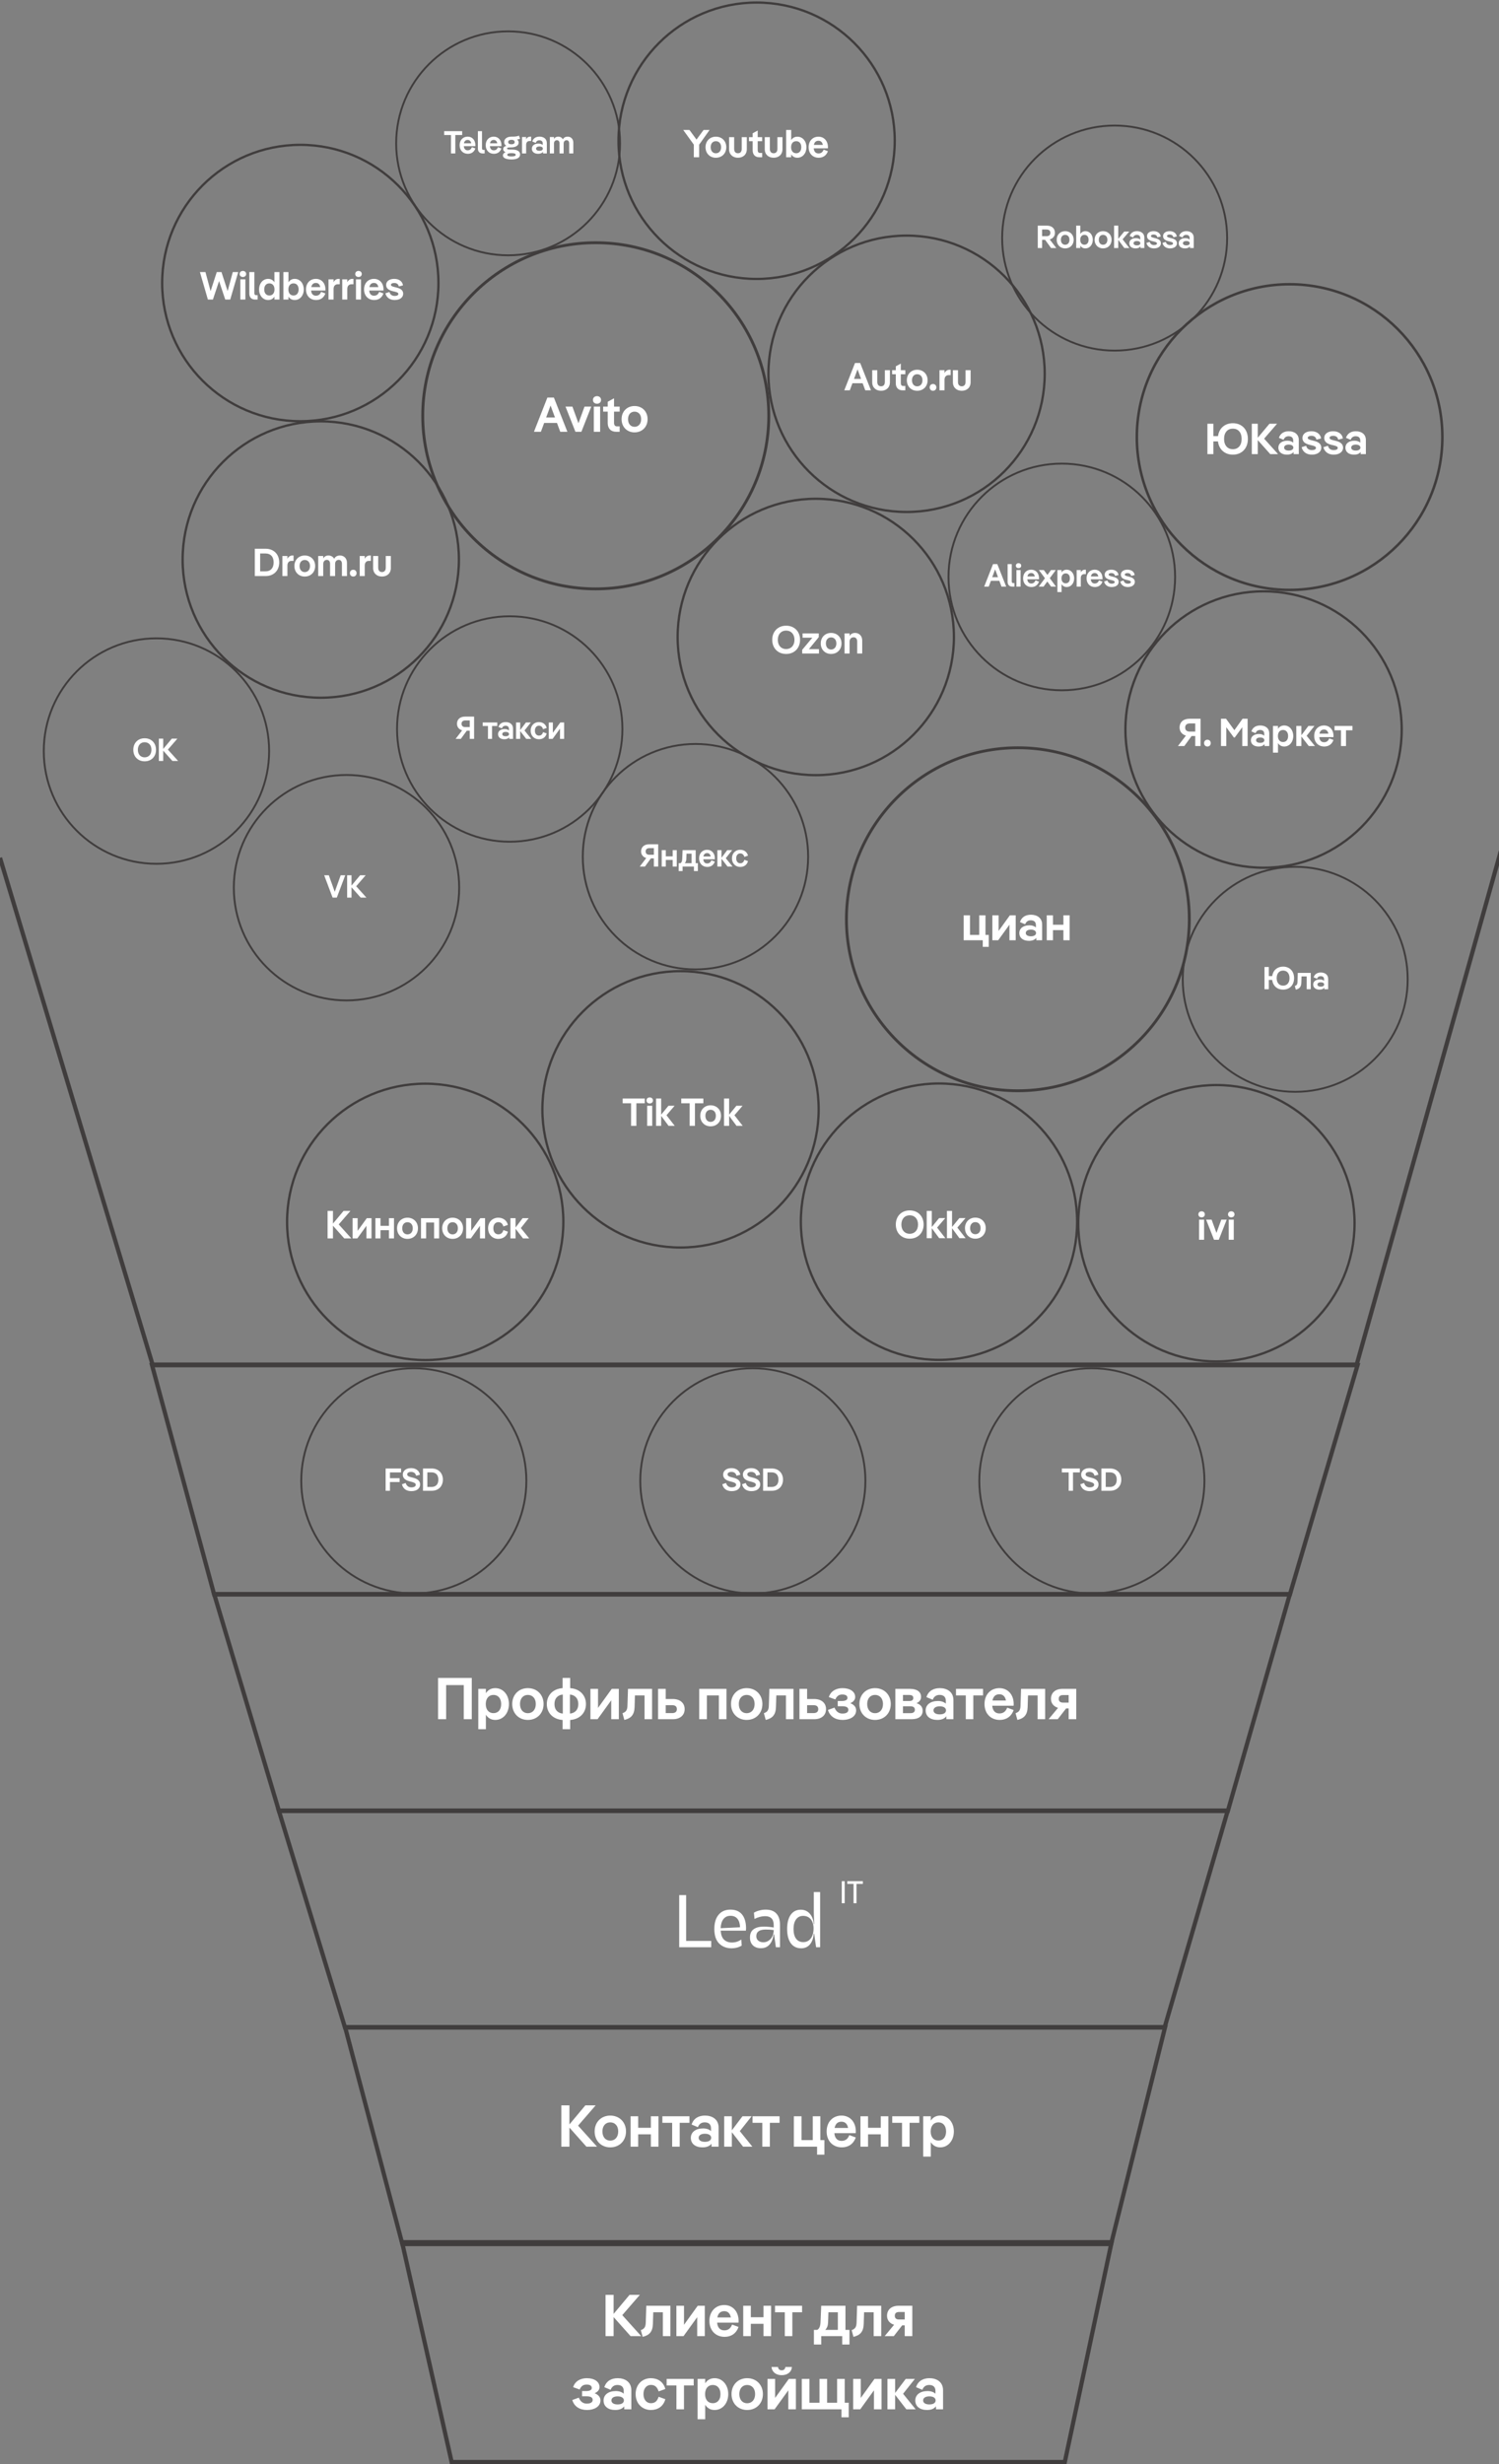 <?xml version="1.0" encoding="UTF-8"?> <svg xmlns="http://www.w3.org/2000/svg" width="328" height="539" viewBox="0 0 328 539" fill="none"><rect x="0" y="0" width="328" height="539" fill="#808080" stroke="none"/> <g clip-path="url(#clip0_305_1683)"> <g clip-path="url(#clip1_305_1683)"> <circle cx="111.535" cy="159.461" r="24.657" stroke="#403D3D" stroke-width="0.41"></circle> <path d="M103.737 156.745V161.621H102.789V159.838H102.134L100.839 161.621H99.696L101.124 159.754C100.435 159.559 99.996 159.037 99.996 158.319C99.996 157.337 100.678 156.745 101.786 156.745H103.737ZM101.835 159.044H102.789V157.588H101.835C101.312 157.588 100.992 157.825 100.992 158.319C100.992 158.8 101.305 159.044 101.835 159.044ZM107.664 161.621H106.772V158.807H105.616V158.034H108.813V158.807H107.664V161.621ZM110.65 157.95C111.513 157.95 112.259 158.396 112.259 159.364V161.621H111.423V161.273C111.207 161.558 110.838 161.705 110.364 161.705C109.528 161.705 108.978 161.287 108.978 160.583C108.978 159.907 109.549 159.469 110.427 159.469C110.838 159.469 111.151 159.587 111.36 159.782V159.455C111.36 158.974 111.082 158.751 110.615 158.751C110.218 158.751 109.946 158.96 109.814 159.322L109.068 159.009C109.312 158.25 109.939 157.95 110.65 157.95ZM110.643 161.05C111.082 161.05 111.381 160.883 111.381 160.576C111.381 160.27 111.082 160.096 110.643 160.096C110.204 160.096 109.904 160.27 109.904 160.576C109.904 160.883 110.204 161.05 110.643 161.05ZM114.767 159.789L116.251 161.621H115.15L113.826 159.914V161.621H112.921V158.034H113.826V159.691L115.08 158.034H116.16L114.767 159.789ZM117.912 161.705C116.895 161.705 116.115 160.945 116.115 159.824C116.115 158.702 116.895 157.95 117.912 157.95C118.706 157.95 119.389 158.347 119.625 159.225L118.831 159.51C118.657 158.96 118.365 158.744 117.912 158.744C117.459 158.744 117.041 159.099 117.041 159.824C117.041 160.548 117.459 160.904 117.912 160.904C118.365 160.904 118.657 160.695 118.831 160.144L119.625 160.43C119.389 161.308 118.706 161.705 117.912 161.705ZM120.077 161.621V158.034H120.976V160.284L122.599 158.034H123.435V161.621H122.536V159.385L120.92 161.621H120.077Z" fill="white"></path> </g> <g clip-path="url(#clip2_305_1683)"> <circle cx="75.817" cy="194.173" r="24.657" stroke="#403D3D" stroke-width="0.41"></circle> <path d="M73.248 195.073L74.544 191.457H75.54L73.701 196.333H72.774L70.935 191.457H71.952L73.248 195.073ZM77.937 193.854L80.173 196.333H78.919L76.913 194.083V196.333H75.959V191.457H76.913V193.707L78.794 191.457H80.013L77.937 193.854Z" fill="white"></path> </g> <g clip-path="url(#clip3_305_1683)"> <circle cx="34.233" cy="164.287" r="24.657" stroke="#403D3D" stroke-width="0.41"></circle> <path d="M31.649 166.53C30.193 166.53 29.169 165.506 29.169 164.009C29.169 162.511 30.193 161.487 31.649 161.487C33.112 161.487 34.136 162.511 34.136 164.009C34.136 165.506 33.112 166.53 31.649 166.53ZM31.649 165.66C32.52 165.66 33.14 165.04 33.14 164.009C33.14 162.978 32.52 162.358 31.649 162.358C30.785 162.358 30.165 162.978 30.165 164.009C30.165 165.04 30.785 165.66 31.649 165.66ZM36.737 163.967L38.974 166.447H37.72L35.714 164.197V166.447H34.759V161.57H35.714V163.821L37.594 161.57H38.813L36.737 163.967Z" fill="white"></path> </g> <g clip-path="url(#clip4_305_1683)"> <circle cx="276.482" cy="159.575" r="30.227" stroke="#403D3D" stroke-width="0.502"></circle> <path d="M262.696 157.212V163.19H261.534V161.004H260.731L259.143 163.19H257.742L259.493 160.902C258.648 160.662 258.11 160.022 258.11 159.142C258.11 157.938 258.947 157.212 260.304 157.212H262.696ZM260.364 160.031H261.534V158.246H260.364C259.724 158.246 259.331 158.536 259.331 159.142C259.331 159.732 259.715 160.031 260.364 160.031ZM264.202 163.293C263.766 163.293 263.467 162.977 263.467 162.55C263.467 162.114 263.766 161.807 264.202 161.807C264.629 161.807 264.928 162.114 264.928 162.55C264.928 162.977 264.629 163.293 264.202 163.293ZM270.097 159.723L271.89 157.212H272.992V163.19H271.822V159.074L270.182 161.32H269.986L268.329 159.074V163.19H267.168V157.212H268.27L270.097 159.723ZM275.757 158.69C276.816 158.69 277.73 159.236 277.73 160.423V163.19H276.705V162.763C276.44 163.113 275.988 163.293 275.407 163.293C274.382 163.293 273.708 162.78 273.708 161.918C273.708 161.089 274.408 160.551 275.484 160.551C275.988 160.551 276.372 160.697 276.628 160.936V160.534C276.628 159.945 276.287 159.672 275.714 159.672C275.228 159.672 274.895 159.928 274.732 160.372L273.819 159.988C274.117 159.057 274.886 158.69 275.757 158.69ZM275.749 162.49C276.287 162.49 276.654 162.285 276.654 161.909C276.654 161.534 276.287 161.32 275.749 161.32C275.211 161.32 274.843 161.534 274.843 161.909C274.843 162.285 275.211 162.49 275.749 162.49ZM281.009 158.69C282.145 158.69 282.982 159.672 282.982 160.987C282.982 162.311 282.145 163.293 281.009 163.293C280.352 163.293 279.916 162.977 279.643 162.541V164.633H278.541V158.792H279.643V159.424C279.916 158.997 280.352 158.69 281.009 158.69ZM280.744 162.311C281.394 162.311 281.855 161.841 281.855 160.996C281.855 160.15 281.394 159.672 280.744 159.672C280.087 159.672 279.626 160.15 279.626 160.996C279.626 161.841 280.087 162.311 280.744 162.311ZM285.908 160.944L287.727 163.19H286.378L284.755 161.098V163.19H283.645V158.792H284.755V160.825L286.292 158.792H287.616L285.908 160.944ZM291.788 160.978C291.788 161.055 291.788 161.158 291.779 161.235H288.679C288.747 162.012 289.157 162.353 289.721 162.353C290.242 162.353 290.618 162.114 290.848 161.516L291.779 161.858C291.437 162.849 290.66 163.293 289.764 163.293C288.466 163.293 287.56 162.37 287.56 160.987C287.56 159.621 288.448 158.69 289.712 158.69C290.934 158.69 291.788 159.612 291.788 160.978ZM289.712 159.578C289.174 159.578 288.833 159.877 288.713 160.483H290.669C290.549 159.86 290.199 159.578 289.712 159.578ZM294.522 163.19H293.429V159.74H292.011V158.792H295.931V159.74H294.522V163.19Z" fill="white"></path> </g> <g clip-path="url(#clip5_305_1683)"> <circle cx="283.407" cy="214.213" r="24.609" stroke="#403D3D" stroke-width="0.409"></circle> <path d="M280.758 211.436C282.17 211.436 283.164 212.416 283.164 213.952C283.164 215.489 282.17 216.469 280.758 216.469C279.479 216.469 278.533 215.656 278.373 214.349H277.636V216.386H276.684V211.519H277.636V213.507H278.38C278.554 212.228 279.493 211.436 280.758 211.436ZM280.758 215.6C281.579 215.6 282.163 215.023 282.163 213.952C282.163 212.882 281.579 212.305 280.758 212.305C279.945 212.305 279.354 212.882 279.354 213.952C279.354 215.023 279.945 215.6 280.758 215.6ZM286.813 212.805V216.386H285.923V213.577H284.79L284.748 214.947C284.721 215.851 284.345 216.282 283.539 216.469L283.323 215.677C283.726 215.538 283.893 215.322 283.907 214.787L283.97 212.805H286.813ZM289.013 212.722C289.876 212.722 290.62 213.167 290.62 214.133V216.386H289.785V216.038C289.57 216.323 289.201 216.469 288.728 216.469C287.894 216.469 287.345 216.052 287.345 215.35C287.345 214.676 287.915 214.238 288.791 214.238C289.201 214.238 289.514 214.356 289.723 214.55V214.224C289.723 213.744 289.445 213.521 288.979 213.521C288.582 213.521 288.311 213.73 288.179 214.092L287.435 213.779C287.679 213.021 288.304 212.722 289.013 212.722ZM289.006 215.816C289.445 215.816 289.743 215.649 289.743 215.343C289.743 215.037 289.445 214.863 289.006 214.863C288.568 214.863 288.27 215.037 288.27 215.343C288.27 215.649 288.568 215.816 289.006 215.816Z" fill="white"></path> </g> <g clip-path="url(#clip6_305_1683)"> <circle cx="222.723" cy="201.076" r="37.513" stroke="#403D3D" stroke-width="0.623"></circle> <path d="M215.635 200.212V204.494H216.356V207.112H215.042V205.67H210.866V200.212H212.244V204.494H214.268V200.212H215.635ZM217.138 205.67V200.212H218.505V203.635L220.975 200.212H222.246V205.67H220.879V202.268L218.42 205.67H217.138ZM225.585 200.085C226.899 200.085 228.033 200.763 228.033 202.236V205.67H226.762V205.14C226.433 205.575 225.871 205.797 225.151 205.797C223.879 205.797 223.042 205.162 223.042 204.091C223.042 203.063 223.911 202.395 225.246 202.395C225.871 202.395 226.348 202.576 226.666 202.872V202.374C226.666 201.643 226.242 201.304 225.532 201.304C224.928 201.304 224.515 201.622 224.313 202.173L223.179 201.696C223.55 200.541 224.504 200.085 225.585 200.085ZM225.575 204.801C226.242 204.801 226.698 204.547 226.698 204.081C226.698 203.614 226.242 203.349 225.575 203.349C224.907 203.349 224.451 203.614 224.451 204.081C224.451 204.547 224.907 204.801 225.575 204.801ZM232.686 202.279V200.212H234.053V205.67H232.686V203.455H230.408V205.67H229.04V200.212H230.408V202.279H232.686Z" fill="white"></path> </g> <g clip-path="url(#clip7_305_1683)"> <circle cx="152.174" cy="187.391" r="24.657" stroke="#403D3D" stroke-width="0.41"></circle> <path d="M144.022 184.674V189.551H143.074V187.767H142.419L141.124 189.551H139.981L141.409 187.684C140.72 187.489 140.281 186.966 140.281 186.249C140.281 185.267 140.963 184.674 142.071 184.674H144.022ZM142.12 186.973H143.074V185.517H142.12C141.597 185.517 141.277 185.754 141.277 186.249C141.277 186.729 141.59 186.973 142.12 186.973ZM147.187 187.322V185.963H148.086V189.551H147.187V188.095H145.689V189.551H144.791V185.963H145.689V187.322H147.187ZM152.225 185.963V188.812H152.699V190.54H151.842V189.551H149.362V190.54H148.498V188.812H148.888C149.104 188.701 149.258 188.422 149.278 187.907L149.362 185.963H152.225ZM150.212 186.736L150.17 187.949C150.156 188.318 150.045 188.603 149.836 188.812H151.326V186.736H150.212ZM156.419 187.747C156.419 187.809 156.419 187.893 156.412 187.955H153.883C153.939 188.589 154.273 188.868 154.733 188.868C155.158 188.868 155.465 188.673 155.653 188.185L156.412 188.464C156.133 189.272 155.5 189.634 154.768 189.634C153.709 189.634 152.971 188.882 152.971 187.753C152.971 186.639 153.695 185.88 154.726 185.88C155.722 185.88 156.419 186.632 156.419 187.747ZM154.726 186.604C154.287 186.604 154.009 186.848 153.911 187.342H155.506C155.409 186.834 155.123 186.604 154.726 186.604ZM158.814 187.719L160.298 189.551H159.197L157.873 187.844V189.551H156.968V185.963H157.873V187.621L159.127 185.963H160.207L158.814 187.719ZM161.959 189.634C160.942 189.634 160.161 188.875 160.161 187.753C160.161 186.632 160.942 185.88 161.959 185.88C162.753 185.88 163.436 186.277 163.672 187.154L162.878 187.44C162.704 186.89 162.412 186.674 161.959 186.674C161.506 186.674 161.088 187.029 161.088 187.753C161.088 188.478 161.506 188.833 161.959 188.833C162.412 188.833 162.704 188.624 162.878 188.074L163.672 188.36C163.436 189.237 162.753 189.634 161.959 189.634Z" fill="white"></path> </g> <g clip-path="url(#clip8_305_1683)"> <circle cx="205.46" cy="267.228" r="30.227" stroke="#403D3D" stroke-width="0.502"></circle> <path d="M199.051 270.945C197.267 270.945 196.011 269.69 196.011 267.854C196.011 266.018 197.267 264.762 199.051 264.762C200.845 264.762 202.1 266.018 202.1 267.854C202.1 269.69 200.845 270.945 199.051 270.945ZM199.051 269.878C200.119 269.878 200.879 269.118 200.879 267.854C200.879 266.59 200.119 265.83 199.051 265.83C197.992 265.83 197.232 266.59 197.232 267.854C197.232 269.118 197.992 269.878 199.051 269.878ZM205.05 268.52L206.861 270.843H205.511L203.889 268.656V270.843H202.779V264.865H203.889V268.392L205.486 266.445H206.835L205.05 268.52ZM209.479 268.52L211.289 270.843H209.94L208.317 268.656V270.843H207.207V264.865H208.317V268.392L209.914 266.445H211.263L209.479 268.52ZM213.41 270.945C212.112 270.945 211.147 270.006 211.147 268.639C211.147 267.281 212.112 266.342 213.41 266.342C214.725 266.342 215.69 267.281 215.69 268.639C215.69 270.006 214.725 270.945 213.41 270.945ZM213.41 269.972C214.068 269.972 214.563 269.485 214.563 268.639C214.563 267.802 214.068 267.324 213.41 267.324C212.761 267.324 212.275 267.802 212.275 268.639C212.275 269.485 212.761 269.972 213.41 269.972Z" fill="white"></path> </g> <g clip-path="url(#clip9_305_1683)"> <circle cx="178.501" cy="139.328" r="30.227" stroke="#403D3D" stroke-width="0.502"></circle> <path d="M172.013 143.045C170.228 143.045 168.973 141.79 168.973 139.954C168.973 138.118 170.228 136.863 172.013 136.863C173.807 136.863 175.062 138.118 175.062 139.954C175.062 141.79 173.807 143.045 172.013 143.045ZM172.013 141.978C173.081 141.978 173.841 141.218 173.841 139.954C173.841 138.69 173.081 137.93 172.013 137.93C170.954 137.93 170.194 138.69 170.194 139.954C170.194 141.218 170.954 141.978 172.013 141.978ZM179.156 139.365L176.996 141.995H179.199V142.943H175.527V142.14L177.747 139.493H175.612V138.545H179.156V139.365ZM181.852 143.045C180.554 143.045 179.589 142.106 179.589 140.74C179.589 139.382 180.554 138.442 181.852 138.442C183.167 138.442 184.132 139.382 184.132 140.74C184.132 142.106 183.167 143.045 181.852 143.045ZM181.852 142.072C182.51 142.072 183.005 141.585 183.005 140.74C183.005 139.903 182.51 139.424 181.852 139.424C181.203 139.424 180.716 139.903 180.716 140.74C180.716 141.585 181.203 142.072 181.852 142.072ZM187.103 138.442C188 138.442 188.666 139.1 188.666 140.108V142.943H187.564V140.296C187.564 139.723 187.24 139.399 186.796 139.399C186.275 139.399 185.899 139.749 185.899 140.355V142.943H184.797V138.545H185.899V139.117C186.164 138.639 186.608 138.442 187.103 138.442Z" fill="white"></path> </g> <g clip-path="url(#clip10_305_1683)"> <circle cx="148.907" cy="242.654" r="30.227" stroke="#403D3D" stroke-width="0.502"></circle> <path d="M136.248 240.292H141.082V241.333H139.246V246.269H138.084V241.333H136.248V240.292ZM142.165 241.368C141.772 241.368 141.456 241.129 141.456 240.71C141.456 240.3 141.772 240.044 142.165 240.044C142.558 240.044 142.874 240.3 142.874 240.71C142.874 241.129 142.558 241.368 142.165 241.368ZM141.61 241.871H142.712V246.269H141.61V241.871ZM145.833 243.947L147.643 246.269H146.294L144.672 244.083V246.269H143.561V240.292H144.672V243.819L146.269 241.871H147.618L145.833 243.947ZM149.066 240.292H153.9V241.333H152.064V246.269H150.902V241.333H149.066V240.292ZM155.486 246.372C154.188 246.372 153.223 245.433 153.223 244.066C153.223 242.708 154.188 241.769 155.486 241.769C156.801 241.769 157.766 242.708 157.766 244.066C157.766 245.433 156.801 246.372 155.486 246.372ZM155.486 245.398C156.143 245.398 156.639 244.912 156.639 244.066C156.639 243.229 156.143 242.751 155.486 242.751C154.837 242.751 154.35 243.229 154.35 244.066C154.35 244.912 154.837 245.398 155.486 245.398ZM160.703 243.947L162.513 246.269H161.164L159.541 244.083V246.269H158.431V240.292H159.541V243.819L161.138 241.871H162.487L160.703 243.947Z" fill="white"></path> </g> <g clip-path="url(#clip11_305_1683)"> <circle cx="93.042" cy="267.269" r="30.227" stroke="#403D3D" stroke-width="0.502"></circle> <path d="M74.119 267.826L76.877 270.884H75.331L72.857 268.109V270.884H71.68V264.871H72.857V267.645L75.176 264.871H76.679L74.119 267.826ZM77.147 270.884V266.46H78.255V269.235L80.257 266.46H81.288V270.884H80.18V268.126L78.187 270.884H77.147ZM85.102 268.135V266.46H86.21V270.884H85.102V269.089H83.255V270.884H82.147V266.46H83.255V268.135H85.102ZM89.158 270.987C87.853 270.987 86.882 270.042 86.882 268.668C86.882 267.302 87.853 266.357 89.158 266.357C90.481 266.357 91.452 267.302 91.452 268.668C91.452 270.042 90.481 270.987 89.158 270.987ZM89.158 270.008C89.82 270.008 90.318 269.518 90.318 268.668C90.318 267.826 89.82 267.345 89.158 267.345C88.506 267.345 88.016 267.826 88.016 268.668C88.016 269.518 88.506 270.008 89.158 270.008ZM93.238 270.884H92.121V266.46H96.09V270.884H94.981V267.413H93.238V270.884ZM99.032 270.987C97.726 270.987 96.756 270.042 96.756 268.668C96.756 267.302 97.726 266.357 99.032 266.357C100.355 266.357 101.325 267.302 101.325 268.668C101.325 270.042 100.355 270.987 99.032 270.987ZM99.032 270.008C99.693 270.008 100.192 269.518 100.192 268.668C100.192 267.826 99.693 267.345 99.032 267.345C98.379 267.345 97.889 267.826 97.889 268.668C97.889 269.518 98.379 270.008 99.032 270.008ZM101.995 270.884V266.46H103.103V269.235L105.104 266.46H106.135V270.884H105.027V268.126L103.034 270.884H101.995ZM109.021 270.987C107.767 270.987 106.805 270.051 106.805 268.668C106.805 267.285 107.767 266.357 109.021 266.357C110.001 266.357 110.843 266.847 111.135 267.929L110.155 268.281C109.941 267.602 109.58 267.336 109.021 267.336C108.463 267.336 107.948 267.774 107.948 268.668C107.948 269.561 108.463 269.999 109.021 269.999C109.58 269.999 109.941 269.741 110.155 269.063L111.135 269.415C110.843 270.497 110.001 270.987 109.021 270.987ZM113.968 268.625L115.798 270.884H114.441L112.809 268.779V270.884H111.692V266.46H112.809V268.504L114.355 266.46H115.686L113.968 268.625Z" fill="white"></path> </g> <g clip-path="url(#clip12_305_1683)"> <g clip-path="url(#clip13_305_1683)"> <circle cx="165.556" cy="30.787" r="30.227" stroke="#403D3D" stroke-width="0.502"></circle> <path d="M153.95 28.424H155.266L152.985 31.635V34.402H151.816V31.635L149.493 28.424H150.859L152.405 30.533L153.95 28.424ZM156.639 34.504C155.341 34.504 154.376 33.565 154.376 32.199C154.376 30.841 155.341 29.901 156.639 29.901C157.955 29.901 158.92 30.841 158.92 32.199C158.92 33.565 157.955 34.504 156.639 34.504ZM156.639 33.531C157.297 33.531 157.792 33.044 157.792 32.199C157.792 31.362 157.297 30.884 156.639 30.884C155.99 30.884 155.504 31.362 155.504 32.199C155.504 33.044 155.99 33.531 156.639 33.531ZM161.472 34.504C160.37 34.504 159.533 33.813 159.533 32.634V30.004H160.644V32.566C160.644 33.223 160.994 33.522 161.472 33.522C161.959 33.522 162.3 33.223 162.3 32.566V30.004H163.411V32.634C163.411 33.813 162.582 34.504 161.472 34.504ZM166.775 30.004V30.884H165.793V32.822C165.793 33.24 165.964 33.454 166.305 33.454H166.775V34.402H166.169C165.229 34.402 164.691 33.813 164.691 32.873V30.884H163.889V30.004H164.691V29.158L165.793 28.552V30.004H166.775ZM169.278 34.504C168.176 34.504 167.339 33.813 167.339 32.634V30.004H168.45V32.566C168.45 33.223 168.8 33.522 169.278 33.522C169.765 33.522 170.106 33.223 170.106 32.566V30.004H171.216V32.634C171.216 33.813 170.388 34.504 169.278 34.504ZM174.487 29.901C175.623 29.901 176.46 30.884 176.46 32.199C176.46 33.522 175.623 34.504 174.487 34.504C173.83 34.504 173.394 34.197 173.121 33.77V34.402H172.019V28.424H173.121V30.653C173.394 30.217 173.83 29.901 174.487 29.901ZM174.222 33.522C174.871 33.522 175.333 33.044 175.333 32.199C175.333 31.353 174.871 30.884 174.222 30.884C173.565 30.884 173.104 31.353 173.104 32.199C173.104 33.044 173.565 33.522 174.222 33.522ZM181.162 32.19C181.162 32.267 181.162 32.369 181.154 32.446H178.054C178.122 33.223 178.532 33.565 179.096 33.565C179.617 33.565 179.992 33.326 180.223 32.728L181.154 33.07C180.812 34.06 180.035 34.504 179.138 34.504C177.84 34.504 176.935 33.582 176.935 32.199C176.935 30.832 177.823 29.901 179.087 29.901C180.308 29.901 181.162 30.824 181.162 32.19ZM179.087 30.79C178.549 30.79 178.208 31.088 178.088 31.695H180.044C179.924 31.071 179.574 30.79 179.087 30.79Z" fill="white"></path> </g> <g clip-path="url(#clip14_305_1683)"> <circle cx="70.187" cy="122.393" r="30.227" stroke="#403D3D" stroke-width="0.502"></circle> <path d="M58.118 120.03C59.869 120.03 61.098 121.209 61.098 123.019C61.098 124.83 59.869 126.008 58.118 126.008H55.752V120.03H58.118ZM56.922 124.975H58.05C59.262 124.975 59.877 124.215 59.877 123.019C59.877 121.824 59.262 121.064 58.05 121.064H56.922V124.975ZM64 121.508H64.231V122.686H63.77C63.257 122.686 62.89 123.053 62.89 123.702V126.008H61.788V121.61H62.89V122.242C63.138 121.73 63.539 121.508 64 121.508ZM66.682 126.111C65.384 126.111 64.419 125.171 64.419 123.805C64.419 122.447 65.384 121.508 66.682 121.508C67.998 121.508 68.963 122.447 68.963 123.805C68.963 125.171 67.998 126.111 66.682 126.111ZM66.682 125.137C67.34 125.137 67.835 124.65 67.835 123.805C67.835 122.968 67.34 122.49 66.682 122.49C66.033 122.49 65.547 122.968 65.547 123.805C65.547 124.65 66.033 125.137 66.682 125.137ZM74.401 121.508C75.272 121.508 75.921 122.14 75.921 123.105V126.008H74.82V123.327C74.82 122.772 74.529 122.464 74.137 122.464C73.667 122.464 73.325 122.789 73.325 123.361V126.008H72.224V123.327C72.224 122.772 71.933 122.464 71.541 122.464C71.071 122.464 70.729 122.789 70.729 123.361V126.008H69.628V121.61H70.729V122.157C70.977 121.704 71.387 121.508 71.865 121.508C72.412 121.508 72.873 121.772 73.12 122.233C73.385 121.721 73.846 121.508 74.401 121.508ZM77.297 126.111C76.861 126.111 76.562 125.795 76.562 125.368C76.562 124.932 76.861 124.625 77.297 124.625C77.724 124.625 78.022 124.932 78.022 125.368C78.022 125.795 77.724 126.111 77.297 126.111ZM80.921 121.508H81.152V122.686H80.691C80.178 122.686 79.811 123.053 79.811 123.702V126.008H78.71V121.61H79.811V122.242C80.059 121.73 80.46 121.508 80.921 121.508ZM83.582 126.111C82.481 126.111 81.644 125.419 81.644 124.24V121.61H82.754V124.172C82.754 124.83 83.104 125.128 83.582 125.128C84.069 125.128 84.411 124.83 84.411 124.172V121.61H85.521V124.24C85.521 125.419 84.693 126.111 83.582 126.111Z" fill="white"></path> </g> <g clip-path="url(#clip15_305_1683)"> <circle cx="198.37" cy="81.763" r="30.227" stroke="#403D3D" stroke-width="0.502"></circle> <path d="M190.578 85.378H189.331L188.759 83.832H186.522L185.95 85.378H184.737L187.085 79.4H188.221L190.578 85.378ZM187.641 80.792L186.872 82.876H188.409L187.641 80.792ZM192.789 85.48C191.688 85.48 190.851 84.788 190.851 83.61V80.98H191.961V83.542C191.961 84.199 192.311 84.498 192.789 84.498C193.276 84.498 193.617 84.199 193.617 83.542V80.98H194.728V83.61C194.728 84.788 193.899 85.48 192.789 85.48ZM198.092 80.98V81.859H197.11V83.798C197.11 84.216 197.281 84.43 197.623 84.43H198.092V85.378H197.486C196.547 85.378 196.009 84.788 196.009 83.849V81.859H195.206V80.98H196.009V80.134L197.11 79.528V80.98H198.092ZM200.691 85.48C199.393 85.48 198.428 84.541 198.428 83.174C198.428 81.817 199.393 80.877 200.691 80.877C202.006 80.877 202.971 81.817 202.971 83.174C202.971 84.541 202.006 85.48 200.691 85.48ZM200.691 84.507C201.349 84.507 201.844 84.02 201.844 83.174C201.844 82.338 201.349 81.859 200.691 81.859C200.042 81.859 199.555 82.338 199.555 83.174C199.555 84.02 200.042 84.507 200.691 84.507ZM204.158 85.48C203.723 85.48 203.424 85.164 203.424 84.737C203.424 84.302 203.723 83.994 204.158 83.994C204.585 83.994 204.884 84.302 204.884 84.737C204.884 85.164 204.585 85.48 204.158 85.48ZM207.783 80.877H208.014V82.056H207.553C207.04 82.056 206.673 82.423 206.673 83.072V85.378H205.571V80.98H206.673V81.612C206.921 81.099 207.322 80.877 207.783 80.877ZM210.444 85.48C209.343 85.48 208.506 84.788 208.506 83.61V80.98H209.616V83.542C209.616 84.199 209.966 84.498 210.444 84.498C210.931 84.498 211.273 84.199 211.273 83.542V80.98H212.383V83.61C212.383 84.788 211.554 85.48 210.444 85.48Z" fill="white"></path> </g> <g clip-path="url(#clip16_305_1683)"> <circle cx="130.358" cy="90.951" r="37.859" stroke="#403D3D" stroke-width="0.629"></circle> <path d="M124.151 94.448H122.589L121.873 92.513H119.07L118.354 94.448H116.835L119.776 86.961H121.199L124.151 94.448ZM120.471 88.705L119.509 91.314H121.434L120.471 88.705ZM126.574 92.577L127.901 88.94H129.377L127.216 94.448H125.911L123.74 88.94H125.248L126.574 92.577ZM130.631 88.309C130.139 88.309 129.743 88.009 129.743 87.485C129.743 86.972 130.139 86.651 130.631 86.651C131.123 86.651 131.519 86.972 131.519 87.485C131.519 88.009 131.123 88.309 130.631 88.309ZM129.936 88.94H131.316V94.448H129.936V88.94ZM135.589 88.94V90.042H134.359V92.47C134.359 92.994 134.573 93.261 135.001 93.261H135.589V94.448H134.83C133.653 94.448 132.979 93.71 132.979 92.534V90.042H131.974V88.94H132.979V87.881L134.359 87.121V88.94H135.589ZM138.844 94.577C137.218 94.577 136.01 93.4 136.01 91.689C136.01 89.988 137.218 88.811 138.844 88.811C140.491 88.811 141.7 89.988 141.7 91.689C141.7 93.4 140.491 94.577 138.844 94.577ZM138.844 93.358C139.668 93.358 140.288 92.748 140.288 91.689C140.288 90.641 139.668 90.042 138.844 90.042C138.031 90.042 137.422 90.641 137.422 91.689C137.422 92.748 138.031 93.358 138.844 93.358Z" fill="white"></path> </g> <g clip-path="url(#clip17_305_1683)"> <circle cx="65.71" cy="61.909" r="30.227" stroke="#403D3D" stroke-width="0.502"></circle> <path d="M49.81 63.668L50.935 59.511H52.129L50.377 65.524H49.286L47.937 61.478L46.588 65.524H45.489L43.745 59.511H44.956L46.082 63.685L47.43 59.511H48.461L49.81 63.668ZM53.146 60.593C52.751 60.593 52.433 60.352 52.433 59.932C52.433 59.519 52.751 59.261 53.146 59.261C53.541 59.261 53.859 59.519 53.859 59.932C53.859 60.352 53.541 60.593 53.146 60.593ZM52.588 61.1H53.696V65.524H52.588V61.1ZM56.372 65.524H55.831C55.014 65.524 54.551 65.025 54.551 64.218V59.511H55.659V64.149C55.659 64.424 55.779 64.57 56.045 64.57H56.372V65.524ZM60.044 61.753V59.511H61.152V65.524H60.044V64.888C59.769 65.317 59.331 65.627 58.67 65.627C57.536 65.627 56.685 64.639 56.685 63.307C56.685 61.985 57.536 60.997 58.67 60.997C59.331 60.997 59.769 61.315 60.044 61.753ZM58.944 64.639C59.606 64.639 60.061 64.158 60.061 63.307C60.061 62.457 59.606 61.985 58.944 61.985C58.283 61.985 57.819 62.457 57.819 63.307C57.819 64.158 58.283 64.639 58.944 64.639ZM64.491 60.997C65.633 60.997 66.475 61.985 66.475 63.307C66.475 64.639 65.633 65.627 64.491 65.627C63.829 65.627 63.391 65.317 63.116 64.888V65.524H62.008V59.511H63.116V61.753C63.391 61.315 63.829 60.997 64.491 60.997ZM64.224 64.639C64.877 64.639 65.341 64.158 65.341 63.307C65.341 62.457 64.877 61.985 64.224 61.985C63.563 61.985 63.099 62.457 63.099 63.307C63.099 64.158 63.563 64.639 64.224 64.639ZM71.205 63.299C71.205 63.376 71.205 63.479 71.197 63.557H68.078C68.147 64.338 68.559 64.682 69.126 64.682C69.65 64.682 70.028 64.441 70.26 63.84L71.197 64.184C70.853 65.18 70.071 65.627 69.169 65.627C67.864 65.627 66.953 64.699 66.953 63.307C66.953 61.933 67.846 60.997 69.118 60.997C70.346 60.997 71.205 61.925 71.205 63.299ZM69.118 61.89C68.577 61.89 68.233 62.191 68.113 62.801H70.08C69.96 62.174 69.607 61.89 69.118 61.89ZM74.106 60.997H74.338V62.182H73.875C73.359 62.182 72.99 62.551 72.99 63.204V65.524H71.882V61.1H72.99V61.736C73.239 61.22 73.643 60.997 74.106 60.997ZM77.11 60.997H77.342V62.182H76.878C76.362 62.182 75.993 62.551 75.993 63.204V65.524H74.885V61.1H75.993V61.736C76.242 61.22 76.646 60.997 77.11 60.997ZM78.446 60.593C78.051 60.593 77.733 60.352 77.733 59.932C77.733 59.519 78.051 59.261 78.446 59.261C78.841 59.261 79.159 59.519 79.159 59.932C79.159 60.352 78.841 60.593 78.446 60.593ZM77.888 61.1H78.996V65.524H77.888V61.1ZM83.914 63.299C83.914 63.376 83.914 63.479 83.906 63.557H80.787C80.856 64.338 81.268 64.682 81.835 64.682C82.359 64.682 82.737 64.441 82.969 63.84L83.906 64.184C83.562 65.18 82.78 65.627 81.878 65.627C80.573 65.627 79.662 64.699 79.662 63.307C79.662 61.933 80.555 60.997 81.827 60.997C83.055 60.997 83.914 61.925 83.914 63.299ZM81.827 61.89C81.285 61.89 80.942 62.191 80.822 62.801H82.789C82.668 62.174 82.316 61.89 81.827 61.89ZM86.36 65.627C85.415 65.627 84.573 65.171 84.333 64.158L85.226 63.866C85.355 64.45 85.802 64.733 86.36 64.733C86.858 64.733 87.168 64.57 87.168 64.304C87.168 64.046 86.927 63.934 86.386 63.797L85.948 63.694C84.926 63.445 84.496 63.015 84.496 62.32C84.496 61.529 85.192 60.997 86.266 60.997C87.296 60.997 88.061 61.538 88.181 62.423L87.262 62.663C87.168 62.122 86.764 61.899 86.266 61.899C85.828 61.899 85.544 62.071 85.544 62.294C85.544 62.577 85.871 62.672 86.394 62.801L86.824 62.912C87.76 63.136 88.224 63.582 88.224 64.252C88.224 65.068 87.485 65.627 86.36 65.627Z" fill="white"></path> </g> <g clip-path="url(#clip18_305_1683)"> <circle cx="243.898" cy="52.078" r="24.614" stroke="#403D3D" stroke-width="0.409"></circle> <path d="M231.132 54.251H229.985L228.684 52.46H228.026V54.251H227.075V49.354H229.034C230.146 49.354 230.831 49.949 230.831 50.935C230.831 51.655 230.391 52.18 229.698 52.376L231.132 54.251ZM228.985 50.2H228.026V51.662H228.985C229.516 51.662 229.831 51.418 229.831 50.935C229.831 50.438 229.509 50.2 228.985 50.2ZM233.07 54.334C232.007 54.334 231.216 53.565 231.216 52.446C231.216 51.334 232.007 50.564 233.07 50.564C234.147 50.564 234.937 51.334 234.937 52.446C234.937 53.565 234.147 54.334 233.07 54.334ZM233.07 53.537C233.608 53.537 234.014 53.138 234.014 52.446C234.014 51.76 233.608 51.369 233.07 51.369C232.538 51.369 232.139 51.76 232.139 52.446C232.139 53.138 232.538 53.537 233.07 53.537ZM237.504 50.564C238.434 50.564 239.12 51.369 239.12 52.446C239.12 53.53 238.434 54.334 237.504 54.334C236.965 54.334 236.608 54.083 236.385 53.733V54.251H235.482V49.354H236.385V51.18C236.608 50.823 236.965 50.564 237.504 50.564ZM237.287 53.53C237.819 53.53 238.196 53.138 238.196 52.446C238.196 51.753 237.819 51.369 237.287 51.369C236.748 51.369 236.371 51.753 236.371 52.446C236.371 53.138 236.748 53.53 237.287 53.53ZM241.363 54.334C240.299 54.334 239.509 53.565 239.509 52.446C239.509 51.334 240.299 50.564 241.363 50.564C242.44 50.564 243.23 51.334 243.23 52.446C243.23 53.565 242.44 54.334 241.363 54.334ZM241.363 53.537C241.901 53.537 242.307 53.138 242.307 52.446C242.307 51.76 241.901 51.369 241.363 51.369C240.831 51.369 240.432 51.76 240.432 52.446C240.432 53.138 240.831 53.537 241.363 53.537ZM245.636 52.348L247.119 54.251H246.013L244.684 52.46V54.251H243.775V49.354H244.684V52.243L245.992 50.648H247.098L245.636 52.348ZM248.783 50.564C249.651 50.564 250.399 51.012 250.399 51.984V54.251H249.56V53.901C249.343 54.188 248.972 54.334 248.496 54.334C247.657 54.334 247.104 53.915 247.104 53.208C247.104 52.53 247.678 52.089 248.559 52.089C248.972 52.089 249.287 52.208 249.497 52.404V52.075C249.497 51.593 249.217 51.369 248.748 51.369C248.35 51.369 248.077 51.578 247.944 51.942L247.195 51.627C247.44 50.865 248.07 50.564 248.783 50.564ZM248.776 53.677C249.217 53.677 249.518 53.509 249.518 53.201C249.518 52.894 249.217 52.719 248.776 52.719C248.336 52.719 248.035 52.894 248.035 53.201C248.035 53.509 248.336 53.677 248.776 53.677ZM252.505 54.334C251.735 54.334 251.05 53.964 250.854 53.138L251.581 52.901C251.686 53.376 252.05 53.607 252.505 53.607C252.91 53.607 253.162 53.474 253.162 53.257C253.162 53.047 252.966 52.956 252.526 52.845L252.169 52.761C251.336 52.558 250.987 52.208 250.987 51.641C250.987 50.998 251.553 50.564 252.428 50.564C253.267 50.564 253.89 51.005 253.988 51.725L253.239 51.921C253.162 51.481 252.833 51.299 252.428 51.299C252.071 51.299 251.84 51.439 251.84 51.62C251.84 51.851 252.106 51.928 252.533 52.033L252.882 52.124C253.645 52.306 254.023 52.67 254.023 53.215C254.023 53.88 253.421 54.334 252.505 54.334ZM256.016 54.334C255.246 54.334 254.561 53.964 254.365 53.138L255.092 52.901C255.197 53.376 255.561 53.607 256.016 53.607C256.421 53.607 256.673 53.474 256.673 53.257C256.673 53.047 256.477 52.956 256.037 52.845L255.68 52.761C254.848 52.558 254.498 52.208 254.498 51.641C254.498 50.998 255.064 50.564 255.939 50.564C256.778 50.564 257.401 51.005 257.499 51.725L256.75 51.921C256.673 51.481 256.344 51.299 255.939 51.299C255.582 51.299 255.351 51.439 255.351 51.62C255.351 51.851 255.617 51.928 256.044 52.033L256.393 52.124C257.156 52.306 257.534 52.67 257.534 53.215C257.534 53.88 256.932 54.334 256.016 54.334ZM259.59 50.564C260.457 50.564 261.206 51.012 261.206 51.984V54.251H260.366V53.901C260.149 54.188 259.779 54.334 259.303 54.334C258.464 54.334 257.911 53.915 257.911 53.208C257.911 52.53 258.485 52.089 259.366 52.089C259.779 52.089 260.093 52.208 260.303 52.404V52.075C260.303 51.593 260.023 51.369 259.555 51.369C259.156 51.369 258.883 51.578 258.75 51.942L258.002 51.627C258.247 50.865 258.876 50.564 259.59 50.564ZM259.583 53.677C260.023 53.677 260.324 53.509 260.324 53.201C260.324 52.894 260.023 52.719 259.583 52.719C259.142 52.719 258.841 52.894 258.841 53.201C258.841 53.509 259.142 53.677 259.583 53.677Z" fill="white"></path> </g> <g clip-path="url(#clip19_305_1683)"> <circle cx="282.181" cy="95.608" r="33.429" stroke="#403D3D" stroke-width="0.556"></circle> <path d="M269.764 92.571C271.693 92.571 273.051 93.91 273.051 96.01C273.051 98.109 271.693 99.449 269.764 99.449C268.016 99.449 266.724 98.337 266.506 96.551H265.499V99.335H264.197V92.685H265.499V95.402H266.515C266.753 93.654 268.035 92.571 269.764 92.571ZM269.764 98.261C270.885 98.261 271.683 97.473 271.683 96.01C271.683 94.547 270.885 93.758 269.764 93.758C268.653 93.758 267.845 94.547 267.845 96.01C267.845 97.473 268.653 98.261 269.764 98.261ZM276.609 95.953L279.658 99.335H277.948L275.212 96.266V99.335H273.911V92.685H275.212V95.753L277.777 92.685H279.44L276.609 95.953ZM282 94.328C283.178 94.328 284.194 94.936 284.194 96.257V99.335H283.054V98.86C282.76 99.249 282.256 99.449 281.61 99.449C280.47 99.449 279.72 98.879 279.72 97.919C279.72 96.998 280.499 96.399 281.696 96.399C282.256 96.399 282.684 96.561 282.969 96.827V96.38C282.969 95.725 282.589 95.421 281.952 95.421C281.411 95.421 281.04 95.706 280.86 96.2L279.843 95.772C280.176 94.737 281.031 94.328 282 94.328ZM281.99 98.556C282.589 98.556 282.997 98.328 282.997 97.91C282.997 97.492 282.589 97.254 281.99 97.254C281.392 97.254 280.983 97.492 280.983 97.91C280.983 98.328 281.392 98.556 281.99 98.556ZM287.054 99.449C286.009 99.449 285.078 98.945 284.812 97.824L285.8 97.501C285.942 98.147 286.436 98.461 287.054 98.461C287.605 98.461 287.947 98.28 287.947 97.986C287.947 97.701 287.681 97.577 287.082 97.425L286.598 97.311C285.467 97.036 284.992 96.561 284.992 95.791C284.992 94.917 285.762 94.328 286.949 94.328C288.089 94.328 288.935 94.927 289.068 95.905L288.051 96.171C287.947 95.573 287.5 95.326 286.949 95.326C286.465 95.326 286.151 95.516 286.151 95.763C286.151 96.076 286.512 96.181 287.092 96.323L287.567 96.447C288.602 96.694 289.115 97.188 289.115 97.929C289.115 98.831 288.298 99.449 287.054 99.449ZM291.822 99.449C290.777 99.449 289.846 98.945 289.58 97.824L290.568 97.501C290.711 98.147 291.205 98.461 291.822 98.461C292.373 98.461 292.715 98.28 292.715 97.986C292.715 97.701 292.449 97.577 291.851 97.425L291.366 97.311C290.236 97.036 289.761 96.561 289.761 95.791C289.761 94.917 290.53 94.328 291.718 94.328C292.858 94.328 293.703 94.927 293.836 95.905L292.82 96.171C292.715 95.573 292.269 95.326 291.718 95.326C291.233 95.326 290.92 95.516 290.92 95.763C290.92 96.076 291.281 96.181 291.86 96.323L292.335 96.447C293.371 96.694 293.884 97.188 293.884 97.929C293.884 98.831 293.067 99.449 291.822 99.449ZM296.676 94.328C297.854 94.328 298.871 94.936 298.871 96.257V99.335H297.731V98.86C297.436 99.249 296.933 99.449 296.287 99.449C295.147 99.449 294.396 98.879 294.396 97.919C294.396 96.998 295.175 96.399 296.372 96.399C296.933 96.399 297.36 96.561 297.645 96.827V96.38C297.645 95.725 297.265 95.421 296.629 95.421C296.087 95.421 295.717 95.706 295.536 96.2L294.52 95.772C294.852 94.737 295.707 94.328 296.676 94.328ZM296.667 98.556C297.265 98.556 297.674 98.328 297.674 97.91C297.674 97.492 297.265 97.254 296.667 97.254C296.068 97.254 295.66 97.492 295.66 97.91C295.66 98.328 296.068 98.556 296.667 98.556Z" fill="white"></path> </g> <g clip-path="url(#clip20_305_1683)"> <circle cx="111.181" cy="31.353" r="24.493" stroke="#403D3D" stroke-width="0.407"></circle> <path d="M97.186 28.686H101.126V29.535H99.629V33.559H98.683V29.535H97.186V28.686ZM104.019 31.756C104.019 31.819 104.019 31.902 104.012 31.965H101.486C101.541 32.598 101.875 32.877 102.335 32.877C102.759 32.877 103.066 32.682 103.254 32.194L104.012 32.473C103.734 33.28 103.1 33.642 102.37 33.642C101.312 33.642 100.574 32.89 100.574 31.763C100.574 30.649 101.298 29.89 102.328 29.89C103.323 29.89 104.019 30.642 104.019 31.756ZM102.328 30.614C101.889 30.614 101.611 30.858 101.513 31.352H103.107C103.01 30.844 102.725 30.614 102.328 30.614ZM106.043 33.559H105.605C104.943 33.559 104.568 33.155 104.568 32.501V28.686H105.465V32.445C105.465 32.668 105.563 32.786 105.779 32.786H106.043V33.559ZM109.722 31.756C109.722 31.819 109.722 31.902 109.715 31.965H107.189C107.244 32.598 107.579 32.877 108.038 32.877C108.463 32.877 108.769 32.682 108.957 32.194L109.715 32.473C109.437 33.28 108.804 33.642 108.073 33.642C107.015 33.642 106.277 32.89 106.277 31.763C106.277 30.649 107.001 29.89 108.031 29.89C109.026 29.89 109.722 30.642 109.722 31.756ZM108.031 30.614C107.592 30.614 107.314 30.858 107.217 31.352H108.811C108.713 30.844 108.428 30.614 108.031 30.614ZM111.927 34.881C110.549 34.881 110.041 34.457 110.041 34.004C110.041 33.684 110.25 33.44 110.619 33.294C110.312 33.169 110.104 32.946 110.104 32.626C110.104 32.25 110.361 32.006 110.786 31.902C110.493 31.714 110.312 31.456 110.312 31.081C110.312 30.35 110.988 29.89 111.913 29.89C112.512 29.89 113.083 29.897 113.542 29.661L113.807 30.343C113.598 30.433 113.368 30.489 113.131 30.531C113.361 30.684 113.493 30.893 113.493 31.185C113.493 31.832 112.825 32.243 111.851 32.243C111.398 32.243 110.939 32.243 110.939 32.494C110.939 32.716 111.489 32.716 111.892 32.716H112.101C113.25 32.716 113.807 33.155 113.807 33.781C113.807 34.429 113.236 34.881 111.927 34.881ZM111.913 31.561C112.373 31.561 112.616 31.38 112.616 31.081C112.616 30.781 112.373 30.586 111.913 30.586C111.454 30.586 111.196 30.781 111.196 31.081C111.196 31.38 111.454 31.561 111.913 31.561ZM111.92 34.22C112.602 34.22 112.839 34.088 112.839 33.858C112.839 33.628 112.602 33.496 111.92 33.496C111.245 33.496 110.995 33.628 110.995 33.858C110.995 34.088 111.245 34.22 111.92 34.22ZM116.03 29.89H116.218V30.851H115.842C115.424 30.851 115.125 31.15 115.125 31.679V33.559H114.227V29.974H115.125V30.489C115.327 30.071 115.654 29.89 116.03 29.89ZM118.048 29.89C118.911 29.89 119.656 30.336 119.656 31.303V33.559H118.821V33.211C118.605 33.496 118.236 33.642 117.763 33.642C116.927 33.642 116.378 33.224 116.378 32.522C116.378 31.846 116.948 31.408 117.825 31.408C118.236 31.408 118.549 31.526 118.758 31.721V31.394C118.758 30.914 118.48 30.691 118.013 30.691C117.617 30.691 117.345 30.9 117.213 31.262L116.468 30.948C116.712 30.19 117.338 29.89 118.048 29.89ZM118.041 32.988C118.48 32.988 118.779 32.821 118.779 32.514C118.779 32.208 118.48 32.034 118.041 32.034C117.603 32.034 117.303 32.208 117.303 32.514C117.303 32.821 117.603 32.988 118.041 32.988ZM124.208 29.89C124.918 29.89 125.447 30.405 125.447 31.192V33.559H124.549V31.373C124.549 30.921 124.313 30.67 123.993 30.67C123.61 30.67 123.331 30.934 123.331 31.401V33.559H122.433V31.373C122.433 30.921 122.197 30.67 121.877 30.67C121.494 30.67 121.215 30.934 121.215 31.401V33.559H120.317V29.974H121.215V30.419C121.417 30.05 121.751 29.89 122.141 29.89C122.587 29.89 122.962 30.106 123.164 30.482C123.38 30.064 123.756 29.89 124.208 29.89Z" fill="white"></path> </g> </g> <g clip-path="url(#clip21_305_1683)"> <circle cx="232.336" cy="126.2" r="24.79" stroke="#403D3D" stroke-width="0.412"></circle> <path d="M220.169 128.323H219.14L218.668 127.048H216.822L216.35 128.323H215.35L217.287 123.391H218.224L220.169 128.323ZM217.745 124.54L217.111 126.259H218.379L217.745 124.54ZM221.971 128.323H221.527C220.857 128.323 220.477 127.914 220.477 127.252V123.391H221.386V127.196C221.386 127.421 221.484 127.541 221.703 127.541H221.971V128.323ZM222.868 124.279C222.544 124.279 222.283 124.082 222.283 123.736C222.283 123.398 222.544 123.187 222.868 123.187C223.192 123.187 223.453 123.398 223.453 123.736C223.453 124.082 223.192 124.279 222.868 124.279ZM222.41 124.695H223.319V128.323H222.41V124.695ZM227.352 126.498C227.352 126.561 227.352 126.646 227.345 126.709H224.788C224.844 127.351 225.183 127.632 225.648 127.632C226.077 127.632 226.387 127.435 226.577 126.942L227.345 127.224C227.064 128.041 226.422 128.407 225.683 128.407C224.612 128.407 223.865 127.646 223.865 126.505C223.865 125.378 224.598 124.61 225.64 124.61C226.648 124.61 227.352 125.371 227.352 126.498ZM225.64 125.343C225.197 125.343 224.915 125.589 224.816 126.089H226.43C226.331 125.575 226.042 125.343 225.64 125.343ZM229.709 126.47L231.069 128.323H229.991L229.167 127.203L228.342 128.323H227.286L228.645 126.484L227.328 124.695H228.406L229.188 125.758L229.97 124.695H231.026L229.709 126.47ZM233.411 124.61C234.348 124.61 235.038 125.42 235.038 126.505C235.038 127.597 234.348 128.407 233.411 128.407C232.868 128.407 232.509 128.147 232.284 127.787V129.513H231.375V124.695H232.284V125.216C232.509 124.864 232.868 124.61 233.411 124.61ZM233.192 127.597C233.728 127.597 234.108 127.21 234.108 126.512C234.108 125.815 233.728 125.42 233.192 125.42C232.65 125.42 232.269 125.815 232.269 126.512C232.269 127.21 232.65 127.597 233.192 127.597ZM237.41 124.61H237.6V125.582H237.22C236.797 125.582 236.494 125.885 236.494 126.421V128.323H235.585V124.695H236.494V125.216C236.698 124.793 237.029 124.61 237.41 124.61ZM241.243 126.498C241.243 126.561 241.243 126.646 241.236 126.709H238.679C238.735 127.351 239.073 127.632 239.538 127.632C239.968 127.632 240.278 127.435 240.468 126.942L241.236 127.224C240.954 128.041 240.313 128.407 239.573 128.407C238.502 128.407 237.756 127.646 237.756 126.505C237.756 125.378 238.488 124.61 239.531 124.61C240.538 124.61 241.243 125.371 241.243 126.498ZM239.531 125.343C239.087 125.343 238.805 125.589 238.707 126.089H240.32C240.221 125.575 239.933 125.343 239.531 125.343ZM243.249 128.407C242.474 128.407 241.784 128.034 241.586 127.203L242.319 126.963C242.425 127.442 242.791 127.675 243.249 127.675C243.658 127.675 243.911 127.541 243.911 127.322C243.911 127.111 243.714 127.019 243.27 126.907L242.911 126.822C242.072 126.618 241.72 126.266 241.72 125.695C241.72 125.047 242.291 124.61 243.171 124.61C244.017 124.61 244.644 125.054 244.743 125.779L243.989 125.977C243.911 125.533 243.58 125.35 243.171 125.35C242.812 125.35 242.58 125.491 242.58 125.674C242.58 125.906 242.847 125.984 243.277 126.089L243.629 126.181C244.397 126.364 244.778 126.731 244.778 127.28C244.778 127.949 244.172 128.407 243.249 128.407ZM246.785 128.407C246.01 128.407 245.32 128.034 245.123 127.203L245.855 126.963C245.961 127.442 246.327 127.675 246.785 127.675C247.194 127.675 247.447 127.541 247.447 127.322C247.447 127.111 247.25 127.019 246.806 126.907L246.447 126.822C245.609 126.618 245.256 126.266 245.256 125.695C245.256 125.047 245.827 124.61 246.708 124.61C247.553 124.61 248.18 125.054 248.279 125.779L247.525 125.977C247.447 125.533 247.116 125.35 246.708 125.35C246.348 125.35 246.116 125.491 246.116 125.674C246.116 125.906 246.384 125.984 246.813 126.089L247.166 126.181C247.934 126.364 248.314 126.731 248.314 127.28C248.314 127.949 247.708 128.407 246.785 128.407Z" fill="white"></path> </g> <g clip-path="url(#clip22_305_1683)"> <circle cx="266.165" cy="267.569" r="30.227" stroke="#403D3D" stroke-width="0.502"></circle> <path d="M262.926 266.282C262.533 266.282 262.217 266.043 262.217 265.624C262.217 265.214 262.533 264.958 262.926 264.958C263.319 264.958 263.635 265.214 263.635 265.624C263.635 266.043 263.319 266.282 262.926 266.282ZM262.371 266.786H263.472V271.184H262.371V266.786ZM266.175 269.689L267.234 266.786H268.413L266.688 271.184H265.646L263.912 266.786H265.116L266.175 269.689ZM269.414 266.282C269.021 266.282 268.705 266.043 268.705 265.624C268.705 265.214 269.021 264.958 269.414 264.958C269.807 264.958 270.123 265.214 270.123 265.624C270.123 266.043 269.807 266.282 269.414 266.282ZM268.859 266.786H269.961V271.184H268.859V266.786Z" fill="white"></path> </g> <g clip-path="url(#clip23_305_1683)"> <circle cx="90.545" cy="323.922" r="24.629" stroke="#403D3D" stroke-width="0.409"></circle> <path d="M87.762 321.219V322.068H85.326V323.334H87.442V324.176H85.326V326.09H84.38V321.219H87.762ZM90.001 326.173C89.005 326.173 88.198 325.714 87.948 324.663L88.776 324.385C88.929 324.963 89.36 325.345 90.001 325.345C90.599 325.345 90.975 325.123 90.975 324.782C90.975 324.455 90.675 324.302 90.035 324.128L89.527 323.995C88.588 323.731 88.136 323.272 88.136 322.541C88.136 321.713 88.866 321.135 89.945 321.135C90.947 321.135 91.726 321.636 91.893 322.583L91.044 322.799C90.933 322.228 90.501 321.964 89.959 321.964C89.423 321.964 89.103 322.172 89.103 322.492C89.103 322.84 89.423 322.986 89.931 323.119L90.446 323.251C91.448 323.515 91.928 323.981 91.928 324.705C91.928 325.589 91.197 326.173 90.001 326.173ZM94.482 321.219C95.909 321.219 96.911 322.179 96.911 323.654C96.911 325.13 95.909 326.09 94.482 326.09H92.555V321.219H94.482ZM93.508 325.248H94.427C95.415 325.248 95.916 324.629 95.916 323.654C95.916 322.68 95.415 322.061 94.427 322.061H93.508V325.248Z" fill="white"></path> </g> <g clip-path="url(#clip24_305_1683)"> <circle cx="164.73" cy="323.922" r="24.629" stroke="#403D3D" stroke-width="0.409"></circle> <path d="M160.099 326.173C159.104 326.173 158.296 325.714 158.046 324.663L158.874 324.385C159.027 324.963 159.459 325.345 160.099 325.345C160.697 325.345 161.073 325.123 161.073 324.782C161.073 324.455 160.774 324.302 160.134 324.128L159.626 323.995C158.686 323.731 158.234 323.272 158.234 322.541C158.234 321.713 158.964 321.135 160.043 321.135C161.045 321.135 161.824 321.636 161.991 322.583L161.142 322.799C161.031 322.228 160.6 321.964 160.057 321.964C159.521 321.964 159.201 322.172 159.201 322.492C159.201 322.84 159.521 322.986 160.029 323.119L160.544 323.251C161.546 323.515 162.026 323.981 162.026 324.705C162.026 325.589 161.296 326.173 160.099 326.173ZM164.42 326.173C163.425 326.173 162.618 325.714 162.368 324.663L163.196 324.385C163.349 324.963 163.78 325.345 164.42 325.345C165.019 325.345 165.395 325.123 165.395 324.782C165.395 324.455 165.095 324.302 164.455 324.128L163.947 323.995C163.008 323.731 162.556 323.272 162.556 322.541C162.556 321.713 163.286 321.135 164.365 321.135C165.367 321.135 166.146 321.636 166.313 322.583L165.464 322.799C165.353 322.228 164.921 321.964 164.379 321.964C163.843 321.964 163.523 322.172 163.523 322.492C163.523 322.84 163.843 322.986 164.351 323.119L164.866 323.251C165.868 323.515 166.348 323.981 166.348 324.705C166.348 325.589 165.617 326.173 164.42 326.173ZM168.902 321.219C170.329 321.219 171.331 322.179 171.331 323.654C171.331 325.13 170.329 326.09 168.902 326.09H166.975V321.219H168.902ZM167.928 325.248H168.847C169.835 325.248 170.336 324.629 170.336 323.654C170.336 322.68 169.835 322.061 168.847 322.061H167.928V325.248Z" fill="white"></path> </g> <circle cx="238.914" cy="323.922" r="24.629" stroke="#403D3D" stroke-width="0.409"></circle> <path d="M232.344 321.219H236.282V322.068H234.786V326.09H233.84V322.068H232.344V321.219ZM238.441 326.173C237.446 326.173 236.639 325.714 236.388 324.663L237.216 324.385C237.369 324.963 237.801 325.345 238.441 325.345C239.039 325.345 239.415 325.123 239.415 324.782C239.415 324.455 239.116 324.302 238.476 324.128L237.968 323.995C237.028 323.731 236.576 323.272 236.576 322.541C236.576 321.713 237.307 321.136 238.385 321.136C239.387 321.136 240.167 321.637 240.334 322.583L239.485 322.799C239.373 322.228 238.942 321.964 238.399 321.964C237.863 321.964 237.543 322.172 237.543 322.492C237.543 322.84 237.863 322.986 238.371 323.119L238.886 323.251C239.888 323.515 240.368 323.981 240.368 324.705C240.368 325.589 239.638 326.173 238.441 326.173ZM242.923 321.219C244.349 321.219 245.351 322.179 245.351 323.654C245.351 325.13 244.349 326.09 242.923 326.09H240.995V321.219H242.923ZM241.949 325.248H242.867C243.855 325.248 244.356 324.629 244.356 323.654C244.356 322.68 243.855 322.061 242.867 322.061H241.949V325.248Z" fill="white"></path> <path d="M95.853 367.029H103.231V376.058H101.477V368.59H97.62V376.058H95.853V367.029ZM108.383 369.26C110.098 369.26 111.362 370.744 111.362 372.73C111.362 374.73 110.098 376.213 108.383 376.213C107.389 376.213 106.731 375.736 106.319 375.078V378.238H104.655V369.415H106.319V370.37C106.731 369.725 107.389 369.26 108.383 369.26ZM107.983 374.73C108.963 374.73 109.66 374.02 109.66 372.743C109.66 371.466 108.963 370.744 107.983 370.744C106.989 370.744 106.293 371.466 106.293 372.743C106.293 374.02 106.989 374.73 107.983 374.73ZM115.498 376.213C113.538 376.213 112.08 374.794 112.08 372.73C112.08 370.679 113.538 369.26 115.498 369.26C117.485 369.26 118.942 370.679 118.942 372.73C118.942 374.794 117.485 376.213 115.498 376.213ZM115.498 374.742C116.491 374.742 117.24 374.007 117.24 372.73C117.24 371.466 116.491 370.744 115.498 370.744C114.518 370.744 113.783 371.466 113.783 372.73C113.783 374.007 114.518 374.742 115.498 374.742ZM128.215 372.743C128.215 374.665 126.874 376.071 124.758 376.226V378.238H123.107V376.226C120.992 376.071 119.65 374.665 119.65 372.743C119.65 370.821 120.992 369.402 123.107 369.26V367.029H124.758V369.26C126.874 369.402 128.215 370.821 128.215 372.743ZM124.707 370.666V374.82C125.674 374.755 126.538 374.11 126.538 372.743C126.538 371.376 125.674 370.731 124.707 370.666ZM121.327 372.743C121.327 374.11 122.178 374.755 123.146 374.82V370.666C122.178 370.731 121.327 371.376 121.327 372.743ZM129.193 376.058V369.415H130.857V373.582L133.862 369.415H135.41V376.058H133.746V371.918L130.754 376.058H129.193ZM142.685 369.415V376.058H141.034V370.847H138.932L138.855 373.388C138.803 375.065 138.106 375.865 136.61 376.213L136.21 374.742C136.958 374.484 137.268 374.085 137.294 373.091L137.41 369.415H142.685ZM145.671 371.634H147.206C148.818 371.634 149.811 372.524 149.811 373.852C149.811 375.181 148.818 376.058 147.206 376.058H143.994V369.415H145.671V371.634ZM145.671 374.717H147.09C147.722 374.717 148.109 374.433 148.109 373.852C148.109 373.259 147.722 372.988 147.09 372.988H145.671V374.717ZM154.677 376.058H153V369.415H158.96V376.058H157.296V370.847H154.677V376.058ZM163.378 376.213C161.417 376.213 159.96 374.794 159.96 372.73C159.96 370.679 161.417 369.26 163.378 369.26C165.364 369.26 166.822 370.679 166.822 372.73C166.822 374.794 165.364 376.213 163.378 376.213ZM163.378 374.742C164.371 374.742 165.119 374.007 165.119 372.73C165.119 371.466 164.371 370.744 163.378 370.744C162.397 370.744 161.662 371.466 161.662 372.73C161.662 374.007 162.397 374.742 163.378 374.742ZM173.623 369.415V376.058H171.972V370.847H169.869L169.792 373.388C169.74 375.065 169.044 375.865 167.547 376.213L167.147 374.742C167.896 374.484 168.205 374.085 168.231 373.091L168.347 369.415H173.623ZM176.608 371.634H178.143C179.755 371.634 180.748 372.524 180.748 373.852C180.748 375.181 179.755 376.058 178.143 376.058H174.931V369.415H176.608V371.634ZM176.608 374.717H178.027C178.659 374.717 179.046 374.433 179.046 373.852C179.046 373.259 178.659 372.988 178.027 372.988H176.608V374.717ZM186.056 372.55C186.843 372.859 187.333 373.375 187.333 374.123C187.333 375.516 185.914 376.213 184.392 376.213C182.793 376.213 181.593 375.465 181.167 374.033L182.599 373.517C182.909 374.343 183.515 374.82 184.315 374.82C185.024 374.82 185.63 374.626 185.63 373.994C185.63 373.388 185.024 373.22 184.289 373.22H183.309V372.072H184.237C184.908 372.072 185.437 371.866 185.437 371.402C185.437 370.873 184.973 370.653 184.315 370.653C183.644 370.653 183.154 370.899 182.78 371.737L181.361 371.221C181.761 369.88 183.012 369.26 184.34 369.26C186.004 369.26 187.127 370.021 187.127 371.208C187.127 371.801 186.727 372.266 186.056 372.55ZM191.468 376.213C189.507 376.213 188.05 374.794 188.05 372.73C188.05 370.679 189.507 369.26 191.468 369.26C193.455 369.26 194.912 370.679 194.912 372.73C194.912 374.794 193.455 376.213 191.468 376.213ZM191.468 374.742C192.461 374.742 193.209 374.007 193.209 372.73C193.209 371.466 192.461 370.744 191.468 370.744C190.488 370.744 189.753 371.466 189.753 372.73C189.753 374.007 190.488 374.742 191.468 374.742ZM200.535 372.55C201.438 372.808 201.889 373.414 201.889 374.188C201.889 375.374 201.051 376.058 199.412 376.058H195.917V369.415H199.077C200.677 369.415 201.541 370.073 201.541 371.182C201.541 371.827 201.141 372.305 200.535 372.55ZM198.987 370.757H197.581V372.072H198.987C199.49 372.072 199.838 371.905 199.838 371.415C199.838 370.924 199.477 370.757 198.987 370.757ZM197.581 374.73H199.245C199.825 374.73 200.186 374.497 200.186 373.981C200.186 373.478 199.825 373.233 199.245 373.233H197.581V374.73ZM205.643 369.26C207.243 369.26 208.623 370.086 208.623 371.879V376.058H207.075V375.413C206.675 375.942 205.992 376.213 205.115 376.213C203.567 376.213 202.548 375.439 202.548 374.136C202.548 372.885 203.605 372.072 205.231 372.072C205.992 372.072 206.572 372.292 206.959 372.653V372.047C206.959 371.157 206.443 370.744 205.579 370.744C204.844 370.744 204.341 371.131 204.096 371.801L202.715 371.221C203.167 369.815 204.328 369.26 205.643 369.26ZM205.63 375C206.443 375 206.998 374.691 206.998 374.123C206.998 373.556 206.443 373.233 205.63 373.233C204.818 373.233 204.263 373.556 204.263 374.123C204.263 374.691 204.818 375 205.63 375ZM212.976 376.058H211.325V370.847H209.183V369.415H215.104V370.847H212.976V376.058ZM221.807 372.717C221.807 372.833 221.807 372.988 221.794 373.104H217.112C217.215 374.278 217.834 374.794 218.686 374.794C219.472 374.794 220.04 374.433 220.388 373.53L221.794 374.046C221.278 375.542 220.105 376.213 218.75 376.213C216.79 376.213 215.422 374.82 215.422 372.73C215.422 370.666 216.764 369.26 218.673 369.26C220.517 369.26 221.807 370.653 221.807 372.717ZM218.673 370.602C217.86 370.602 217.344 371.053 217.164 371.969H220.117C219.937 371.028 219.408 370.602 218.673 370.602ZM228.695 369.415V376.058H227.044V370.847H224.941L224.864 373.388C224.812 375.065 224.116 375.865 222.619 376.213L222.22 374.742C222.968 374.484 223.277 374.085 223.303 373.091L223.419 369.415H228.695ZM235.498 369.415V376.058H233.834V373.698H233.279L231.448 376.058H229.448L231.512 373.569C230.558 373.285 229.964 372.575 229.964 371.608C229.964 370.254 230.945 369.415 232.493 369.415H235.498ZM232.596 372.421H233.834V370.782H232.596C232.015 370.782 231.667 371.028 231.667 371.608C231.667 372.163 232.015 372.421 232.596 372.421Z" fill="white"></path> <path d="M126.493 464.962L130.634 469.554H128.312L124.597 465.387V469.554H122.83V460.524H124.597V464.691L128.08 460.524H130.337L126.493 464.962ZM133.532 469.708C131.571 469.708 130.114 468.29 130.114 466.226C130.114 464.175 131.571 462.756 133.532 462.756C135.518 462.756 136.976 464.175 136.976 466.226C136.976 468.29 135.518 469.708 133.532 469.708ZM133.532 468.238C134.525 468.238 135.273 467.503 135.273 466.226C135.273 464.962 134.525 464.239 133.532 464.239C132.551 464.239 131.816 464.962 131.816 466.226C131.816 467.503 132.551 468.238 133.532 468.238ZM142.418 465.426V462.911H144.082V469.554H142.418V466.858H139.644V469.554H137.981V462.911H139.644V465.426H142.418ZM148.728 469.554H147.077V464.343H144.936V462.911H150.857V464.343H148.728V469.554ZM154.257 462.756C155.857 462.756 157.237 463.582 157.237 465.374V469.554H155.689V468.909C155.289 469.438 154.606 469.708 153.728 469.708C152.181 469.708 151.162 468.935 151.162 467.632C151.162 466.381 152.219 465.568 153.845 465.568C154.606 465.568 155.186 465.787 155.573 466.148V465.542C155.573 464.652 155.057 464.239 154.193 464.239C153.458 464.239 152.954 464.626 152.709 465.297L151.329 464.717C151.781 463.311 152.942 462.756 154.257 462.756ZM154.244 468.496C155.057 468.496 155.612 468.186 155.612 467.619C155.612 467.051 155.057 466.729 154.244 466.729C153.432 466.729 152.877 467.051 152.877 467.619C152.877 468.186 153.432 468.496 154.244 468.496ZM161.881 466.161L164.628 469.554H162.59L160.139 466.393V469.554H158.463V462.911H160.139V465.981L162.461 462.911H164.46L161.881 466.161ZM168.455 469.554H166.804V464.343H164.662V462.911H170.583V464.343H168.455V469.554ZM179.509 462.911V468.122H180.386V471.308H178.787V469.554H173.704V462.911H175.381V468.122H177.845V462.911H179.509ZM187.263 466.213C187.263 466.329 187.263 466.484 187.25 466.6H182.567C182.671 467.774 183.29 468.29 184.141 468.29C184.928 468.29 185.496 467.928 185.844 467.026L187.25 467.541C186.734 469.038 185.56 469.708 184.206 469.708C182.245 469.708 180.878 468.315 180.878 466.226C180.878 464.162 182.219 462.756 184.128 462.756C185.973 462.756 187.263 464.149 187.263 466.213ZM184.128 464.097C183.316 464.097 182.8 464.549 182.619 465.465H185.573C185.392 464.523 184.863 464.097 184.128 464.097ZM192.716 465.426V462.911H194.38V469.554H192.716V466.858H189.943V469.554H188.279V462.911H189.943V465.426H192.716ZM199.026 469.554H197.375V464.343H195.234V462.911H201.155V464.343H199.026V469.554ZM205.737 462.756C207.452 462.756 208.716 464.239 208.716 466.226C208.716 468.225 207.452 469.708 205.737 469.708C204.743 469.708 204.086 469.231 203.673 468.573V471.734H202.009V462.911H203.673V463.865C204.086 463.22 204.743 462.756 205.737 462.756ZM205.337 468.225C206.317 468.225 207.014 467.516 207.014 466.239C207.014 464.962 206.317 464.239 205.337 464.239C204.344 464.239 203.647 464.962 203.647 466.239C203.647 467.516 204.344 468.225 205.337 468.225Z" fill="white"></path> <path d="M150.135 414.531V424.552H155.626V425.937H148.619V414.531H150.135ZM160.07 426.165C158.962 426.165 158.055 425.812 157.349 425.106C156.654 424.4 156.306 423.341 156.306 421.929C156.306 420.603 156.616 419.571 157.235 418.833C157.854 418.083 158.718 417.708 159.826 417.708C160.945 417.708 161.792 418.061 162.368 418.767C162.944 419.474 163.237 420.478 163.248 421.782C163.248 421.978 163.237 422.151 163.215 422.304H157.708C157.751 423.183 157.985 423.835 158.408 424.259C158.843 424.683 159.424 424.894 160.152 424.894C160.521 424.894 160.885 424.84 161.244 424.731C161.602 424.612 161.923 424.449 162.205 424.243L162.287 425.579C161.646 425.97 160.907 426.165 160.07 426.165ZM161.928 421.57C161.906 420.777 161.722 420.163 161.374 419.729C161.026 419.283 160.51 419.061 159.826 419.061C159.174 419.061 158.664 419.3 158.294 419.778C157.925 420.256 157.724 420.918 157.691 421.766L161.928 421.57ZM169.381 423.118H169.267C169.224 423.575 169.104 424.036 168.909 424.503C168.724 424.96 168.431 425.351 168.029 425.677C167.627 425.992 167.111 426.149 166.481 426.149C165.764 426.149 165.188 425.943 164.754 425.53C164.319 425.106 164.102 424.536 164.102 423.819C164.102 422.993 164.363 422.39 164.884 422.01C165.416 421.619 166.155 421.424 167.1 421.424C167.839 421.424 168.572 421.489 169.3 421.619V421.13C169.3 420.457 169.142 419.957 168.827 419.631C168.512 419.305 168.056 419.142 167.459 419.142C167.046 419.142 166.633 419.197 166.22 419.305C165.818 419.414 165.443 419.561 165.096 419.745L164.965 418.376C165.335 418.159 165.742 417.996 166.188 417.888C166.633 417.768 167.084 417.708 167.54 417.708C168.583 417.708 169.365 417.996 169.887 418.572C170.408 419.137 170.669 419.941 170.669 420.984V425.937H169.773L169.381 423.118ZM165.487 423.509C165.487 423.922 165.628 424.248 165.911 424.487C166.193 424.726 166.568 424.846 167.035 424.846C167.6 424.846 168.1 424.634 168.534 424.21C168.979 423.786 169.235 423.151 169.3 422.304V422.173C168.757 422.097 168.181 422.059 167.573 422.059C166.182 422.059 165.487 422.543 165.487 423.509ZM179.454 425.937H178.574L178.15 422.955H178.069C177.982 423.955 177.7 424.742 177.222 425.318C176.744 425.883 176.103 426.165 175.299 426.165C174.332 426.165 173.577 425.796 173.034 425.057C172.502 424.308 172.235 423.27 172.235 421.945C172.235 420.609 172.496 419.571 173.018 418.833C173.55 418.094 174.283 417.725 175.217 417.725C176.01 417.725 176.662 418.007 177.173 418.572C177.683 419.137 177.982 419.903 178.069 420.87H178.15L178.069 418.262V413.863H179.454V425.937ZM173.637 421.945C173.637 422.858 173.821 423.564 174.191 424.063C174.56 424.563 175.082 424.813 175.755 424.813C176.45 424.813 176.999 424.547 177.401 424.014C177.814 423.482 178.02 422.754 178.02 421.831C178.02 420.973 177.814 420.299 177.401 419.81C176.988 419.322 176.434 419.077 175.739 419.077C175.076 419.077 174.56 419.332 174.191 419.843C173.821 420.343 173.637 421.043 173.637 421.945Z" fill="white"></path> <path d="M184.828 411.492V416.309H184.188V411.492H184.828ZM186.77 412.077H185.387V411.492H188.807V412.077H187.41V416.309H186.77V412.077Z" fill="white"></path> <path d="M61.038 396.132L46.86 348.68H282.244L268.668 396.132H61.038Z" stroke="#403D3D" stroke-width="0.923"></path> <path d="M75.489 443.495L61.008 396.043H268.647L254.828 443.495H75.489Z" stroke="#403D3D" stroke-width="0.923"></path> <path d="M88.04 490.858L75.513 443.406H254.937L243.119 490.858H88.04Z" stroke="#403D3D" stroke-width="0.923"></path> <path d="M46.857 348.77L33.267 298.622H297.044L282.246 348.77H46.857Z" stroke="#403D3D" stroke-width="0.923"></path> <path d="M0 187.635L33.385 298.486H296.858L328.382 186.226" stroke="#403D3D" stroke-width="0.923"></path> <path d="M136.162 506.408L140.303 511H137.981L134.266 506.834V511H132.499V501.971H134.266V506.137L137.749 501.971H140.006L136.162 506.408ZM146.694 504.357V511H145.043V505.789H142.94L142.863 508.33C142.811 510.007 142.115 510.807 140.618 511.155L140.218 509.684C140.967 509.426 141.276 509.026 141.302 508.033L141.418 504.357H146.694ZM148.002 511V504.357H149.666V508.523L152.671 504.357H154.219V511H152.555V506.859L149.563 511H148.002ZM161.611 507.659C161.611 507.775 161.611 507.93 161.598 508.046H156.916C157.019 509.22 157.638 509.736 158.489 509.736C159.276 509.736 159.844 509.375 160.192 508.472L161.598 508.988C161.082 510.484 159.908 511.155 158.554 511.155C156.593 511.155 155.226 509.762 155.226 507.672C155.226 505.608 156.567 504.202 158.476 504.202C160.321 504.202 161.611 505.595 161.611 507.659ZM158.476 505.544C157.664 505.544 157.148 505.995 156.967 506.911H159.921C159.74 505.969 159.212 505.544 158.476 505.544ZM167.064 506.872V504.357H168.728V511H167.064V508.304H164.291V511H162.627V504.357H164.291V506.872H167.064ZM173.375 511H171.723V505.789H169.582V504.357H175.503V505.789H173.375V511ZM184.996 504.357V509.633H185.873V512.832H184.287V511H179.695V512.832H178.095V509.633H178.818C179.218 509.426 179.501 508.91 179.54 507.956L179.695 504.357H184.996ZM181.269 505.789L181.191 508.033C181.165 508.717 180.959 509.246 180.572 509.633H183.332V505.789H181.269ZM192.822 504.357V511H191.171V505.789H189.069L188.991 508.33C188.94 510.007 188.243 510.807 186.747 511.155L186.347 509.684C187.095 509.426 187.405 509.026 187.431 508.033L187.547 504.357H192.822ZM199.626 504.357V511H197.962V508.64H197.407L195.575 511H193.576L195.64 508.511C194.685 508.227 194.092 507.517 194.092 506.55C194.092 505.196 195.072 504.357 196.62 504.357H199.626ZM196.723 507.363H197.962V505.724H196.723C196.143 505.724 195.795 505.969 195.795 506.55C195.795 507.105 196.143 507.363 196.723 507.363ZM130.111 523.492C130.898 523.801 131.388 524.317 131.388 525.065C131.388 526.458 129.969 527.155 128.447 527.155C126.848 527.155 125.648 526.407 125.222 524.975L126.654 524.459C126.964 525.284 127.57 525.762 128.37 525.762C129.079 525.762 129.685 525.568 129.685 524.936C129.685 524.33 129.079 524.162 128.344 524.162H127.363V523.014H128.292C128.963 523.014 129.492 522.808 129.492 522.344C129.492 521.815 129.027 521.595 128.37 521.595C127.699 521.595 127.209 521.84 126.835 522.679L125.416 522.163C125.816 520.821 127.067 520.202 128.395 520.202C130.059 520.202 131.182 520.963 131.182 522.15C131.182 522.743 130.782 523.208 130.111 523.492ZM135.162 520.202C136.761 520.202 138.142 521.028 138.142 522.821V527H136.594V526.355C136.194 526.884 135.51 527.155 134.633 527.155C133.085 527.155 132.066 526.381 132.066 525.078C132.066 523.827 133.124 523.014 134.749 523.014C135.51 523.014 136.091 523.234 136.478 523.595V522.988C136.478 522.098 135.962 521.686 135.097 521.686C134.362 521.686 133.859 522.073 133.614 522.743L132.234 522.163C132.685 520.757 133.846 520.202 135.162 520.202ZM135.149 525.942C135.962 525.942 136.516 525.633 136.516 525.065C136.516 524.498 135.962 524.175 135.149 524.175C134.336 524.175 133.782 524.498 133.782 525.065C133.782 525.633 134.336 525.942 135.149 525.942ZM142.411 527.155C140.528 527.155 139.083 525.749 139.083 523.672C139.083 521.595 140.528 520.202 142.411 520.202C143.882 520.202 145.146 520.938 145.584 522.563L144.114 523.092C143.791 522.073 143.25 521.673 142.411 521.673C141.573 521.673 140.799 522.331 140.799 523.672C140.799 525.014 141.573 525.671 142.411 525.671C143.25 525.671 143.791 525.284 144.114 524.265L145.584 524.794C145.146 526.42 143.882 527.155 142.411 527.155ZM149.662 527H148.01V521.789H145.869V520.357H151.79V521.789H149.662V527ZM156.372 520.202C158.087 520.202 159.351 521.686 159.351 523.672C159.351 525.671 158.087 527.155 156.372 527.155C155.378 527.155 154.721 526.678 154.308 526.02V529.18H152.644V520.357H154.308V521.312C154.721 520.667 155.378 520.202 156.372 520.202ZM155.972 525.671C156.952 525.671 157.649 524.962 157.649 523.685C157.649 522.408 156.952 521.686 155.972 521.686C154.979 521.686 154.282 522.408 154.282 523.685C154.282 524.962 154.979 525.671 155.972 525.671ZM163.487 527.155C161.527 527.155 160.069 525.736 160.069 523.672C160.069 521.621 161.527 520.202 163.487 520.202C165.474 520.202 166.931 521.621 166.931 523.672C166.931 525.736 165.474 527.155 163.487 527.155ZM163.487 525.684C164.481 525.684 165.229 524.949 165.229 523.672C165.229 522.408 164.481 521.686 163.487 521.686C162.507 521.686 161.772 522.408 161.772 523.672C161.772 524.949 162.507 525.684 163.487 525.684ZM171.045 519.544C169.832 519.544 168.929 518.874 168.813 517.752H170.232C170.309 518.267 170.619 518.474 171.045 518.474C171.47 518.474 171.78 518.267 171.857 517.752H173.276C173.212 518.874 172.257 519.544 171.045 519.544ZM167.936 527V520.357H169.6V524.523L172.605 520.357H174.153V527H172.489V522.859L169.497 527H167.936ZM184.834 520.357V525.568H185.711V528.754H184.125V527H175.444V520.357H177.12V525.568H179.313V520.357H180.977V525.568H183.17V520.357H184.834ZM186.68 527V520.357H188.344V524.523L191.349 520.357H192.897V527H191.233V522.859L188.241 527H186.68ZM197.606 523.608L200.353 527H198.315L195.864 523.84V527H194.187V520.357H195.864V523.427L198.186 520.357H200.185L197.606 523.608ZM203.372 520.202C204.972 520.202 206.352 521.028 206.352 522.821V527H204.804V526.355C204.404 526.884 203.72 527.155 202.843 527.155C201.296 527.155 200.276 526.381 200.276 525.078C200.276 523.827 201.334 523.014 202.959 523.014C203.72 523.014 204.301 523.234 204.688 523.595V522.988C204.688 522.098 204.172 521.686 203.308 521.686C202.572 521.686 202.069 522.073 201.824 522.743L200.444 522.163C200.896 520.757 202.057 520.202 203.372 520.202ZM203.359 525.942C204.172 525.942 204.727 525.633 204.727 525.065C204.727 524.498 204.172 524.175 203.359 524.175C202.547 524.175 201.992 524.498 201.992 525.065C201.992 525.633 202.547 525.942 203.359 525.942Z" fill="white"></path> <path d="M98.827 538.539L87.977 490.461H243.231L232.994 538.539H98.827Z" stroke="#403D3D" stroke-width="0.923"></path> </g> <defs> <clipPath id="clip0_305_1683"> <rect width="328" height="539" fill="white"></rect> </clipPath> <clipPath id="clip1_305_1683"> <rect width="50.216" height="50.216" fill="white" transform="translate(86.428 134.347)"></rect> </clipPath> <clipPath id="clip2_305_1683"> <rect width="50.216" height="50.216" fill="white" transform="translate(50.709 169.06)"></rect> </clipPath> <clipPath id="clip3_305_1683"> <rect width="50.216" height="50.216" fill="white" transform="translate(9.125 139.173)"></rect> </clipPath> <clipPath id="clip4_305_1683"> <rect width="61.56" height="61.56" fill="white" transform="translate(245.701 128.788)"></rect> </clipPath> <clipPath id="clip5_305_1683"> <rect width="50.119" height="50.119" fill="white" transform="translate(258.348 189.147)"></rect> </clipPath> <clipPath id="clip6_305_1683"> <rect width="76.398" height="76.398" fill="white" transform="translate(184.523 162.869)"></rect> </clipPath> <clipPath id="clip7_305_1683"> <rect width="50.216" height="50.216" fill="white" transform="translate(127.066 162.277)"></rect> </clipPath> <clipPath id="clip8_305_1683"> <rect width="61.56" height="61.56" fill="white" transform="translate(174.68 236.441)"></rect> </clipPath> <clipPath id="clip9_305_1683"> <rect width="61.56" height="61.56" fill="white" transform="translate(147.721 108.541)"></rect> </clipPath> <clipPath id="clip10_305_1683"> <rect width="61.56" height="61.56" fill="white" transform="translate(118.127 211.868)"></rect> </clipPath> <clipPath id="clip11_305_1683"> <rect width="61.56" height="61.56" fill="white" transform="translate(62.262 236.482)"></rect> </clipPath> <clipPath id="clip12_305_1683"> <rect width="281.292" height="153.166" fill="white" transform="translate(34.93 -3.8147e-05)"></rect> </clipPath> <clipPath id="clip13_305_1683"> <rect width="61.56" height="61.56" fill="white" transform="translate(134.775 -3.8147e-05)"></rect> </clipPath> <clipPath id="clip14_305_1683"> <rect width="61.56" height="61.56" fill="white" transform="translate(39.406 91.606)"></rect> </clipPath> <clipPath id="clip15_305_1683"> <rect width="61.56" height="61.56" fill="white" transform="translate(167.59 50.976)"></rect> </clipPath> <clipPath id="clip16_305_1683"> <rect width="77.105" height="77.105" fill="white" transform="translate(91.805 52.39)"></rect> </clipPath> <clipPath id="clip17_305_1683"> <rect width="61.56" height="61.56" fill="white" transform="translate(34.93 31.122)"></rect> </clipPath> <clipPath id="clip18_305_1683"> <rect width="50.128" height="50.128" fill="white" transform="translate(218.834 27.009)"></rect> </clipPath> <clipPath id="clip19_305_1683"> <rect width="68.081" height="68.081" fill="white" transform="translate(248.141 61.56)"></rect> </clipPath> <clipPath id="clip20_305_1683"> <rect width="49.883" height="49.883" fill="white" transform="translate(86.24 6.406)"></rect> </clipPath> <clipPath id="clip21_305_1683"> <rect width="50.487" height="50.487" fill="white" transform="translate(207.092 100.95)"></rect> </clipPath> <clipPath id="clip22_305_1683"> <rect width="61.56" height="61.56" fill="white" transform="translate(235.385 236.782)"></rect> </clipPath> <clipPath id="clip23_305_1683"> <rect width="50.197" height="50.197" fill="white" transform="translate(65.465 298.836)"></rect> </clipPath> <clipPath id="clip24_305_1683"> <rect width="50.197" height="50.197" fill="white" transform="translate(139.65 298.836)"></rect> </clipPath> </defs> </svg> 